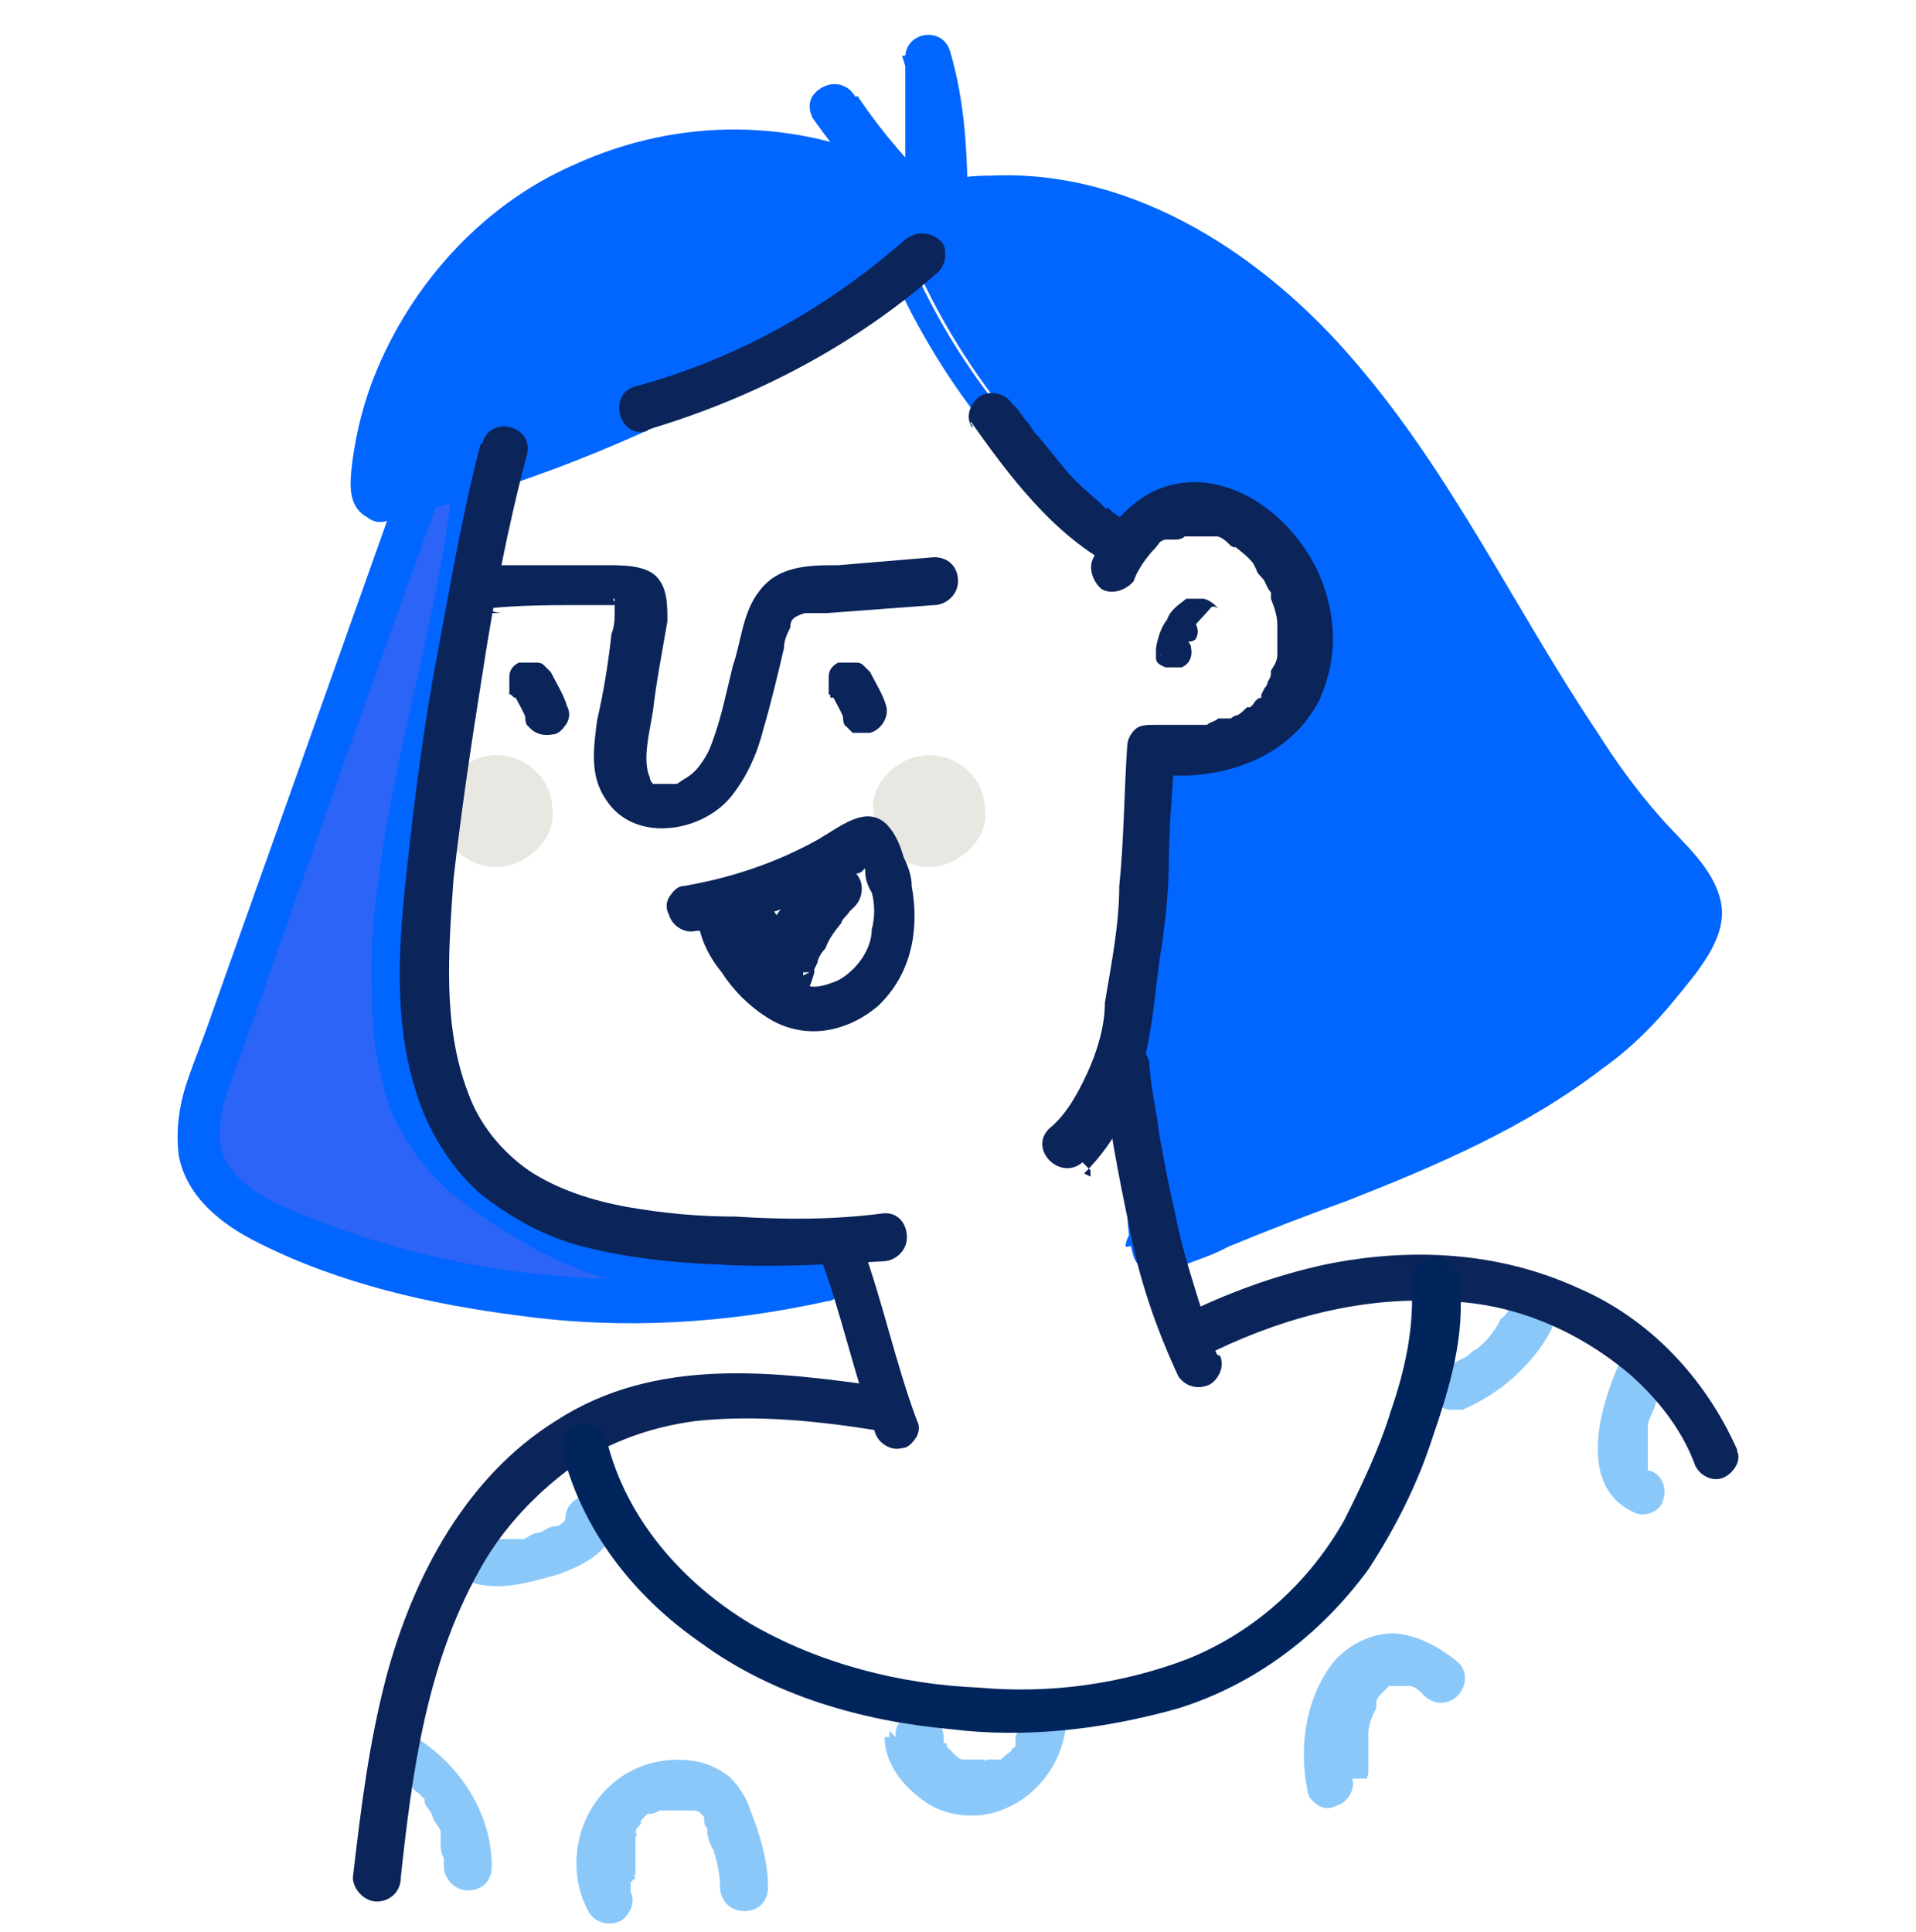 <?xml version="1.0" encoding="utf-8"?>
<svg xmlns="http://www.w3.org/2000/svg" id="Calque_1" version="1.1" viewBox="0 0 120 121">
  
  <defs>
    <style>
      .st0 {
        fill: #8bc8fa;
      }

      .st1 {
        fill: #2b64f6;
      }

      .st2 {
        fill: #0b2459;
      }

      .st3 {
        fill: #e8e7e2;
      }

      .st4 {
        fill: #00255d;
      }

      .st5 {
        fill: #0166ff;
      }
    </style>
  </defs>
  <g id="Calque_11">
    <path class="st0" d="M25.1,111.6c.1,0,.2,0,.5.2h0s.2.4,0,0h.2c0,.2.2.4.4.5,0,0,.2.2.4.4v.2q0,.2,0,0c0,.2.4.5.5.9,0,.2.4.6.5.9h0v.7c0,.4,0,.6.2,1,0,0,0,.4,0,0s0,0,0,0v.5c0,.7.6,1.5,1.5,1.5s1.5-.6,1.5-1.5c0-3.3-2-6.4-4.8-8.1-.5-.2-1-.4-1.5,0-.5.2-.7.7-.7,1.3s.4,1,.9,1.2h.1l.4.2Z"/>
    <path class="st0" d="M29.5,99.1c1.8.6,3.7,0,5.5-.5,1.6-.6,3.5-1.5,3.4-3.4,0-.7-.6-1.5-1.5-1.5s-1.5.6-1.5,1.5h0s0-.2,0,0c0,0,0-.2,0,0h0l-.2.2s.2,0,0,0h0s-.2.2-.4.2h0s.2,0,0,0c-.4,0-.6.2-1,.4-.4,0-.6.2-1,.4h-.7s-.2,0,0,0,0,0,0,0h-1c-.2,0,.2,0,0,0h-1.7c-.4.2-.6.5-.7.9-.2.7.2,1.6,1,1.7h.2-.5Z"/>
    <path class="st0" d="M39.8,117.7s-.2-.5,0-.2v-1c0,.4,0-.2,0-.2v-.5s0,0,0,0v-.7s.2-.5,0-.2c0,0,0-.4.2-.5,0,0,.4-.5,0-.2.2-.2.4-.5.6-.6h.2s.2,0,.5-.2h.2s0,0,0,0h1c-.4,0,0,0,.2,0h.7s.4,0,.5.2c-.2,0,0,0,0,0h0l.2.2s0,0,0,0v.2s0,.4.2.5c0-.2,0,.2,0,.2,0,.4.2.9.4,1.2.2.7.4,1.5.4,2.3s.6,1.5,1.5,1.5,1.5-.6,1.5-1.5c0-1.6-.5-3.3-1.1-4.8-.2-.7-.7-1.5-1.3-2.1-.6-.5-1.5-.9-2.2-1-3.2-.5-6.1,1.3-7.1,4.4-.5,1.7-.4,3.5.5,5.1.4.6,1.2.9,2,.5.6-.4.9-1.2.6-1.8h0v-.6l.2-.2Z"/>
    <path class="st0" d="M55.4,108.8c0,1.5,1,2.9,2.2,3.8,1.1.9,2.4,1.2,3.8,1.1,3.1-.4,5.3-3.1,5.4-6.1,0-.7-.6-1.5-1.5-1.5s-1.5.6-1.5,1.5v.4c0,.2,0-.2,0,0s0,.5-.2.7h0v.6s0,.2-.2.2c0,0-.2.4,0,0,0,.2-.4.4-.5.5,0,0-.4.2,0,0l-.2.2h-.4s-.4,0,0,0h-.4s-.5.2-.2,0c.2,0,0,0-.2,0h-1.2c-.2,0,.2,0,0,0s-.4-.2-.6-.4c-.4-.2.2.2,0,0l-.2-.2-.2-.2c-.2-.2,0,0,0,0v-.2c-.2,0-.4-.2-.2,0v-.4s0-.5,0,0c0-.7-.6-1.5-1.5-1.5s-1.6.6-1.5,1.5h0l-.4-.4v.4Z"/>
    <path class="st0" d="M85.7,111.1v-.4s0-.5,0,0v-1.7s0-.4,0-.2,0-.2,0-.2c0-.5.2-1.1.5-1.6,0,.2,0,0,0,0v-.4c0-.2.2-.4.4-.6,0-.2,0,0,0,0l.2-.2.2-.2h.2s-.2,0,0,0h.4c-.4,0,0,0,0,0,0,0,.4,0,0,0h.7c.4,0-.2,0,0,0s.5.2.7.4l.2.2h0c.6.6,1.5.6,2.1,0s.6-1.6,0-2.1c-1.2-1-2.6-1.7-4-1.8-1.3,0-2.7.6-3.7,1.7-1.8,2.2-2.3,5.4-1.7,8.2,0,.4.4.7.7.9.4.2.7.2,1.1,0,.7-.2,1.2-1,1-1.7h.9Z"/>
    <path class="st0" d="M91.6,88.3c2.3-1,4.3-2.7,5.5-4.9.4-.7,0-1.5-.6-2-.6-.4-1.5,0-2,.5,0,.2-.2.5-.5.7l-.2.4c0,.2,0-.2,0,0h0c-.4.6-.7,1-1.1,1.3l-.2.2h0c-.2.2.2,0,0,0s-.5.4-.7.5c-.5.2-1,.6-1.5.7-.4.2-.6.5-.6.9-.2.7.2,1.5,1,1.7h1.1-.1Z"/>
    <path class="st0" d="M101.9,84.4c-1.5,2.9-3.5,8.7.6,10.4.7.2,1.6-.2,1.7-1,.2-.7-.2-1.6-1-1.7,0,0,.2,0,0,0s0,0,0,0h0c0-.2,0,0,0,0h0s-.2-.4,0,0,0,0,0,0v-.6s0,.2,0,0v-1.2s0,.2,0,0v-.9c0-.4.2-.7.4-1.2.2-.7.5-1.5.9-2.1.4-.7,0-1.5-.6-1.8s-1.5-.2-2,.5h0v-.4Z"/>
    <path class="st1" d="M27.4,27.8l-14.1,39.6c-.6,1.6-1.2,3.4-.7,5.1.6,2.4,3.1,3.8,5.4,4.8,10.6,4.5,22.2,5.6,33.5,3.2v-.9c-3.9-1.6-8.6.4-13-.6-4.4-1-4.2-1.7-6.1-2.9s-3.8-2.3-5.1-4.2c-1.7-2.2-2.3-5-2.6-7.8-1.1-13,5.3-25.5,5.1-38.5"/>
    <path class="st5" d="M26.1,27.4l-12.8,36c-.5,1.5-1.1,2.9-1.6,4.4-.5,1.5-.7,3.1-.5,4.6.5,2.6,2.7,4.3,4.9,5.4,5.1,2.6,10.9,3.9,16.4,4.6,6.5.9,13,.5,19.3-.9.5,0,.9-.5,1-1l.2-.9c.2-.7-.2-1.6-1-1.7-2.2-.9-4.6-.7-7.1-.6-2.3,0-4.6.5-6.8-.2s-4.2-2-6-3.2-3.5-2.4-4.5-4.5c-1-1.8-1.2-4-1.3-6.1,0-2.4,0-4.9.2-7.2.5-4.8,1.7-9.5,2.7-14.2,1.2-5.4,2.3-10.9,2.3-16.4s-2.9-1.8-2.9,0c0,10.1-3.7,19.7-4.9,29.7-.4,2.4-.5,4.9-.4,7.3,0,2.4.4,4.9,1.2,7.1,1,2.3,2.6,4.3,4.5,5.7,2,1.5,3.9,2.7,6.1,3.7,1.3.6,2.7,1.1,4.2,1.3h4c2.6-.2,5.4-.6,7.8.4l-1-1.7-.2.9,1-1c-10.6,2.3-21.9,1.3-31.9-2.8-1.8-.7-4.2-1.8-5-3.7-.4-1-.2-2.2,0-3.3.4-1.3,1-2.8,1.5-4.2l6.1-17.3,7-19.5v-1.1c-.2-.4-.5-.6-.9-.7-.7-.2-1.6.2-1.7,1h.2-.1Z"/>
    <path class="st5" d="M25.7,30.6c11.2-2.9,21.9-8.1,31.2-15,2.8,6.7,7.3,12.6,13,17.1.5-1.7,2.6-2.3,4.3-2.2,4.4.2,8.1,3.7,8.6,8.1.5,4.4-2.2,8.6-6.5,9.8-.7.2-1.6.4-2,1.1,0,.4-.2.7-.4,1.1l-1.3,9.8c-.6,3.1-.5,6.1.2,9,.7,3.1-.9,5.5,0,8.4,0-.2,14.4-5.7,15.9-6.4,6.6-2.9,13.7-6.7,17.7-13.1.4-.5.6-1,.7-1.6,0-1.3-.9-2.4-1.8-3.4-5-5.3-8.7-11.6-12.3-17.8-3.7-6.2-7.7-12.5-13.2-17.1-5.6-4.6-13-7.7-20.2-6.2,0-3.1-.2-6.2-1.1-9.2v9.8c-2.1-2.1-4-4.3-5.6-6.6,1.2,1.6,2.3,3.3,3.2,5.1-6.7-3.2-14.5-2.9-20.9.7-6.5,3.7-10.6,10.3-11.4,17.6,0,.4,0,.7.2,1.1.2.2.9.2.9,0"/>
    <path class="st5" d="M26.1,32.1c8.8-2.3,17.3-6,25-10.8,2.2-1.3,4.3-2.8,6.4-4.4l-2.1-.9c2.9,7,7.5,13.1,13.3,17.7.9.6,2.1.5,2.4-.6,0-.2,0,0,0,0v-.2l.2-.2h.2s.2,0,.4-.2c.7-.2,1.5-.4,2.2-.2,1.6.2,2.9,1,4.2,2,2.4,2.2,3.3,5.5,2.1,8.6-1,2.3-2.9,4-5.4,4.6-1.1.4-2.2,1-2.6,2.1-.4,1-.4,2.3-.6,3.3l-.5,3.7c-.4,2.4-.7,5-1,7.5,0,1.3,0,2.8.2,4.2.2,1.2.6,2.3.5,3.4,0,1.1-.2,2.2-.4,3.3,0,1.2,0,2.4.4,3.7.5,1.5,2.8,1.3,2.8-.4,0,0-.4,1.1-.6,1.2h.6c0-.2.7-.5.2-.2,1-.4,2-.7,2.9-1.2,2.4-1,5-2,7.5-2.9,5.6-2.2,11.2-4.6,16-8.3,1.7-1.2,3.2-2.7,4.5-4.3s3.3-3.8,2.9-6c-.4-2.2-2.4-3.8-3.8-5.4-1.5-1.7-2.8-3.5-4-5.4-5.1-7.6-9-16-15.1-23.1-5.6-6.6-13.8-12.1-22.8-11.7-1.1,0-2.2.1-3.3.4l1.8,1.3c0-3.2-.2-6.5-1.1-9.5-.5-1.6-2.8-1.2-2.8.4v9.8l2.4-1c-2-2-3.8-4-5.4-6.4l-2.2,1.7c1.1,1.5,2.2,3.1,2.9,4.8l2-2c-6.5-3.1-13.8-3.2-20.4-.2-6,2.6-10.6,7.9-12.8,13.9-.6,1.7-1,3.4-1.2,5.3-.1,1.1-.1,2.3,1,2.9.5.4,1.1.4,1.7,0,.6-.2,1-.6,1.2-1.2.2-.7-.2-1.6-1-1.7-.7-.2-1.6.2-1.7,1h0l.4-.5.6-.2c.5,0,.7.2.7.6v-1.2c0-.7.2-1.5.4-2.1.2-1.2.7-2.4,1.2-3.5,1.1-2.3,2.6-4.5,4.4-6.4,6.4-6.2,15.9-7.9,23.9-4.2.6.4,1.2.2,1.7-.2s.6-1.2.2-1.7c-1-2-2.1-3.8-3.4-5.4-.5-.5-1.3-.6-2-.1s-.7,1.2-.4,1.8c1.7,2.4,3.7,4.8,5.9,6.8.4.4,1,.5,1.6.4.5-.2.9-.7.9-1.3V3.1l-2.8.4c.9,2.8,1.2,5.7,1,8.8,0,1,1,1.6,1.8,1.3,8.3-1.6,16.5,3.2,22,9,6.1,6.5,10,14.7,14.8,22.1,1.2,1.8,2.4,3.8,3.8,5.5.7,1,1.5,1.8,2.2,2.8.7.9,1.5,1.6,2.2,2.4.5.6.9,1.1.5,1.8-.4.9-1,1.7-1.6,2.4-1.2,1.6-2.7,2.9-4.3,4.2-3.1,2.4-6.6,4.3-10.3,6-.4.2-.9.4-1.2.6h-.2c-.2.2.2,0,0,0l-.9.4c-.9.4-1.8.7-2.8,1.1-2.4,1-4.9,1.8-7.2,2.8-1,.4-2,.9-2.9,1.2-.7.2-1.3.5-2,.9-.5.2-.9.7-.9,1.3l2.8-.4c-.6-2.1,0-4.2,0-6.2s-.2-2.4-.5-3.5c-.2-1.2-.4-2.3-.4-3.5,0-2.6.6-5.1.9-7.7l.5-3.8c0-.6,0-1.2.2-1.8v-.6h.2s.7-.2,1.1-.4c.5,0,1.1-.4,1.6-.6.9-.5,1.7-1.1,2.4-1.7,1.5-1.3,2.6-3.2,3.1-5.1,1-4-.4-8.2-3.7-10.8-1.7-1.5-3.9-2.3-6.2-2.4-2.3,0-4.8,1-5.5,3.3l2.4-.6c-5.5-4.3-9.9-10-12.6-16.5-.4-.7-1.2-1.5-2.1-.9-7.1,5.4-15,9.7-23.5,12.6-2.4.9-4.9,1.6-7.3,2.2-1.8.5-1,3.2.7,2.8h0l.6-.4h.4Z"/>
    <path class="st3" d="M58.2,54.3c1.8,0,3.7-1.7,3.5-3.5,0-2-1.6-3.5-3.5-3.5s-3.7,1.7-3.5,3.5c0,2,1.6,3.5,3.5,3.5Z"/>
    <path class="st3" d="M31.1,54.3c1.8,0,3.7-1.7,3.5-3.5,0-2-1.6-3.5-3.5-3.5s-3.7,1.7-3.5,3.5c0,2,1.6,3.5,3.5,3.5Z"/>
    <path class="st2" d="M67.9,73.5c2.1-2.1,3.4-4.8,3.9-7.7.5-2.2.6-4.5,1-6.8.2-1.6.4-3.2.4-4.9s.2-4.6.4-7l-1.8,1.3c4,.7,8.8-.6,10.8-4.5,1.3-2.8,1.1-5.7-.2-8.4-1.2-2.3-3.3-4.4-6-5.1-1.5-.4-3.1-.2-4.4.5-1.6.9-2.8,2.4-3.5,4-.4.7,0,1.6.5,2,.7.4,1.6,0,2-.5.2-.6.6-1.2,1.1-1.8,0,0,.4-.4.5-.6,0,0,.2-.2.4-.2h.5s.4-.2,0,0c.2,0,.5,0,.7-.2,0,0,.2,0,0,0h.9c.2,0-.2,0,0,0h1.1c.4.2,0,0,0,0,.2,0,.5.2.7.4l.2.2s.4.2.2,0c.5.4.9.7,1.2,1.1l.2.4c0,.2,0,0,0,0,0,.2.4.5.5.7s.2.5.4.7v.4s0,.2,0,0,0,0,0,0c.2.5.4,1.1.4,1.6s0,0,0,0v1.5h0v.4c0,.4-.2.7-.4,1v.2q0,.2-.2.5s0,.2-.2.4l-.2.4v.2c-.2,0-.4.2-.5.4l-.2.2h-.2c-.2.2-.4.4-.6.5,0,0-.2,0-.4.2,0,0-.4,0-.2,0h-.6c-.2.2-.5.2-.7.4h-.4s-.5,0,0,0h-2.8c-.2,0,.5,0,0,0h0c-.5,0-.9,0-1.2.2s-.6.7-.6,1.1c-.2,2.9-.2,5.9-.5,8.8,0,2.4-.5,4.9-.9,7.3,0,1.5-.5,3.1-1.1,4.4s-1.3,2.6-2.4,3.5c-1.3,1.3.7,3.3,2.1,2.1h0l.5.5v.4Z"/>
    <path class="st2" d="M30.1,27.8c-1.1,4.2-1.8,8.3-2.6,12.6-.9,4.6-1.5,9.3-2,13.9-.5,4.5-.9,9.4.5,13.9.7,2.4,2.1,4.8,4,6.5,2,1.6,4.2,2.8,6.6,3.4,2.8.7,5.6,1,8.4,1.1,3.4.2,6.8,0,10.3-.2.7,0,1.5-.6,1.5-1.5s-.6-1.6-1.5-1.5c-3.1.4-6.1.4-9.2.2-2.3,0-4.5-.2-6.8-.6-2.2-.4-4.4-1.1-6.2-2.3-1.7-1.2-3.1-2.9-3.8-4.9-1.6-4.2-1.2-8.9-.9-13.3.5-4.4,1.1-8.4,1.8-12.8.7-4.6,1.6-9.3,2.8-13.8.5-1.8-2.3-2.6-2.8-.7h-.2Z"/>
    <path class="st2" d="M43.9,58.3c2-.4,3.9-.9,5.7-1.6,1-.4,2-.9,2.8-1.3.5-.2.9-.5,1.3-.7.2,0,.4-.2.5-.4l.4-.2c.2,0,0,0-.2,0l-.6-.4c.2.2.4.6.4,1s.2.9.4,1.2c.2.7.2,1.6,0,2.3,0,1.3-1,2.6-2.1,3.2-.5.2-1,.4-1.5.4-.7,0-1.3-.4-1.8-.9-.6-.5-1.1-1.1-1.6-1.7-.5-.6-.9-1.2-.9-2s-.6-1.5-1.5-1.5-1.5.6-1.5,1.5c0,1.3.6,2.6,1.5,3.7.7,1.1,1.7,2.1,2.8,2.8,2.3,1.5,5,1,7-.7,2.1-2,2.6-4.8,2.1-7.5,0-.6-.2-1.2-.5-1.8-.2-.7-.5-1.5-1.1-2.1-1.3-1.2-2.9.2-4.3,1-2.7,1.5-5.5,2.4-8.4,2.9-.4,0-.7.4-.9.7-.2.4-.2.7,0,1.1.2.7,1,1.2,1.7,1,0,0,.2,0,.2,0Z"/>
    <path class="st2" d="M50.3,61.1c0-.6.2-1.1.5-1.6,0,0,0,.2,0,0h0c0-.2,0-.4.2-.5,0-.2.2-.5.5-.7,0,0,0-.2.2-.4-.2.2,0,0,0,0h0c.2-.4.4-.6.6-.7,0,0,.2-.2.4-.2h0s.2-.2,0,0h0c0-.2.2-.2.4-.4l-1.7-2.2c-.9,1.1-1.6,2.2-2.3,3.4-.2.6-.6,1.1-.9,1.7,0,.4-.2.7-.5,1.1v.2s0,.2,0,0,0,0,0,0c0,0,.2-.2,0,0l2.2.2c-.5-.6-.9-1.2-1.1-1.8,0-.4,0,0,0,0v-.2s0-.4-.2-.5c0-.4-.2-.7-.2-1.1l-1.3,1.8c-.4,0-.7-.2-1-.6.2.7,1,1.2,1.7,1,.7-.2,1.2-1,1-1.7,0-.4-.2-.7-.5-1-.4-.4-.9-.5-1.2-.5s-.9.2-1.1.6-.4.9-.2,1.2c.4,1.6,1,3.1,2,4.4.2.4.6.6,1.1.7.5,0,.9,0,1.2-.4.4-.6.7-1.2.9-2v-.2s0,.2,0,0l.2-.4c0-.2.2-.6.5-.9.2-.6.6-1.1,1-1.6,0-.2.4-.5.5-.7l.4-.4s0-.2,0,0h0c.5-.6.5-1.5,0-2-.5-.6-1.2-.7-1.8-.4-2.4,1.5-4.2,3.9-4.6,6.6-.2.7.2,1.6,1,1.7.7,0,1.6-.2,1.7-1h0l.4-.7h.4Z"/>
    <path class="st2" d="M76.3,38.1c-.2-.2-.5-.5-.9-.6h-1.1c-.5.4-1,.7-1.2,1.3-.4.5-.6,1.2-.7,1.8v.6c0,.4.4.5.6.6h1c.5-.2.7-.7.6-1.2,0-.4-.5-.7-.9-.9h-.6s-.4,0-.5.4c-.2.4,0,.7.2,1h0c0-.1-.2-.1-.2-.1h.2l.2.4h0v-.4s0-.2,0,0h0c0-.4.4-.6.6-1v-.2h.2s.2.2.4.4c.2,0,.6,0,.7-.2s.2-.5,0-.9h0l1-1.1h.2Z"/>
    <path class="st2" d="M76.2,84.8l-.2-.5s0-.4,0-.2c0-.4-.2-.6-.4-1-.2-.7-.5-1.5-.7-2.2-.5-1.6-1-3.3-1.3-4.9-.4-1.7-.7-3.3-1-5-.2-1.6-.5-2.7-.6-4.2,0-.7-.6-1.5-1.5-1.5s-1.5.6-1.5,1.5c.4,3.3,1,6.6,1.7,9.9.6,3.3,1.7,6.5,3.1,9.5.4.6,1.2.9,2,.5.6-.4.9-1.2.6-1.8h-.1Z"/>
    <path class="st2" d="M57.4,88.9c-1.3-3.5-2.1-7.3-3.4-10.9-.2-.7-1-1.2-1.7-1-.4,0-.7.4-.9.7-.2.4-.2.7,0,1.1,1.3,3.5,2.1,7.3,3.4,10.9.2.7,1,1.2,1.7,1,.4,0,.7-.4.9-.7.2-.4.2-.7,0-1.1Z"/>
    <path class="st2" d="M108.8,90.8c-2-4.5-5.5-8.2-9.9-10.1-5-2.3-10.5-2.6-15.9-1.5-3.2.7-6.2,1.8-9.2,3.3-.7.4-.9,1.2-.5,2,.4.7,1.2.9,2,.5,4.5-2.3,9.7-3.8,14.9-3.5,4.4,0,8.6,1.8,11.9,4.6,1.7,1.5,3.2,3.4,4,5.5.2.7,1,1.2,1.7,1s1.3-1.1,1-1.7h0Z"/>
    <path class="st2" d="M55.6,86.9c-7-1-14.5-2-20.8,2.1-5.6,3.5-8.9,9.7-10.6,16-1.1,4.2-1.6,8.3-2.1,12.6,0,.7.7,1.5,1.5,1.5s1.5-.6,1.5-1.5c.7-6.5,1.6-13.3,4.9-19.2,1.3-2.4,3.2-4.5,5.4-6.2,2.3-1.7,5.1-2.8,8.2-3.2,3.8-.4,7.6,0,11.4.6.7,0,1.6-.2,1.7-1,.2-.7-.2-1.7-1-1.7h0Z"/>
    <path class="st2" d="M32.3,43.7c.2.4.5.9.6,1.2v-.4.5s0,.4.2.5c.4.5,1,.6,1.5.5.4,0,.7-.4.9-.7.2-.4.2-.7,0-1.1-.2-.7-.6-1.3-1-2.1l-.4-.4c-.1-.1-.2-.2-.5-.2h-1.1c-.4.2-.6.5-.6.9v1.1h.1l.2.2Z"/>
    <path class="st2" d="M52.2,43.7c.2.4.5.9.6,1.2v-.4.5s0,.4.2.5l.4.4h1.1c.7-.2,1.2-1,1-1.7-.2-.7-.6-1.3-1-2.1l-.4-.4c-.1-.1-.2-.2-.5-.2h-1.1c-.4.2-.6.5-.6.9v1.1h.1v.2Z"/>
    <path class="st2" d="M30.6,38.1c2-.2,3.9-.2,5.9-.2h2c.2,0,.2,0,0-.2-.2-.2,0-.4,0,0v.5c0,.5,0,1-.2,1.5-.2,1.8-.5,3.7-.9,5.4-.2,1.6-.5,3.4.5,4.9,1.7,2.8,5.9,2.2,7.8,0,1-1.2,1.7-2.7,2.1-4.3.5-1.7.9-3.4,1.3-5.1,0-.5.2-.9.4-1.3,0-.2,0-.5.4-.7,0,0,.4-.2.6-.2h1.3l6.7-.5c.7,0,1.5-.6,1.5-1.5s-.6-1.5-1.5-1.5l-6,.5c-1.8,0-3.8,0-5,1.7-1,1.3-1.1,3.2-1.6,4.6-.4,1.6-.7,3.2-1.3,4.8-.2.6-.5,1.1-.9,1.6-.4.5-.9.7-1.3,1h-.4s-.4,0,0,0h-.5c-.5,0,.2,0-.2,0s-.2,0-.4,0c.2,0,0,0,0,0,.2,0,0,0,0,0,0,0-.2-.2-.2-.4-.5-1.1,0-2.9.2-4.2.2-1.8.6-3.8.9-5.6,0-1,0-2.1-.7-2.8s-2.1-.7-3.1-.7h-6.5c-.7,0-1.5.6-1.5,1.5s.6,1.5,1.5,1.5h-.9Z"/>
    <path class="st2" d="M40.6,26.9c6.7-2,13-5.3,18.2-9.9.2-.2.4-.6.4-1s0-.7-.4-1c-.6-.5-1.5-.5-2.1,0-4.9,4.3-10.6,7.5-16.9,9.2-1.8.5-1,3.3.7,2.8h0Z"/>
    <path class="st2" d="M60.8,26.4c2.4,3.4,5.1,7,8.8,9,.7.4,1.5,0,1.8-.6s.2-1.5-.5-2c-.5-.2-.9-.5-1.2-.7l-.2-.2s-.2-.2-.2,0h0l-.4-.4c-.7-.6-1.5-1.3-2.1-2-.6-.7-1.2-1.5-1.8-2.2h0l-.2-.2-.4-.6c-.4-.4-.6-.9-1-1.2-.4-.6-1.2-.9-2-.5-.6.4-1,1.3-.5,2h0v-.2h-.1Z"/>
    <path class="st4" d="M35.2,90.8c1.2,5,4.5,9.2,8.7,12.1,4.5,3.3,10.1,4.9,15.6,5.4,4.8.6,9.7,0,14.3-1.3,4.8-1.5,8.9-4.6,11.9-8.7,1.7-2.6,3.1-5.4,4-8.2,1.1-3.2,2.1-6.5,1.7-9.8,0-.7-.6-1.5-1.5-1.5s-1.5.6-1.5,1.5c.2,2.8-.4,5.5-1.3,8.1-.7,2.3-1.8,4.6-2.9,6.8-2.2,3.9-5.6,7-9.8,8.7-4.2,1.6-8.7,2.2-13.1,1.8-4.9-.2-10-1.5-14.3-4-4.3-2.6-7.8-6.6-9-11.5-.5-1.8-3.2-1-2.8.7h0Z"/>
  </g>
</svg>